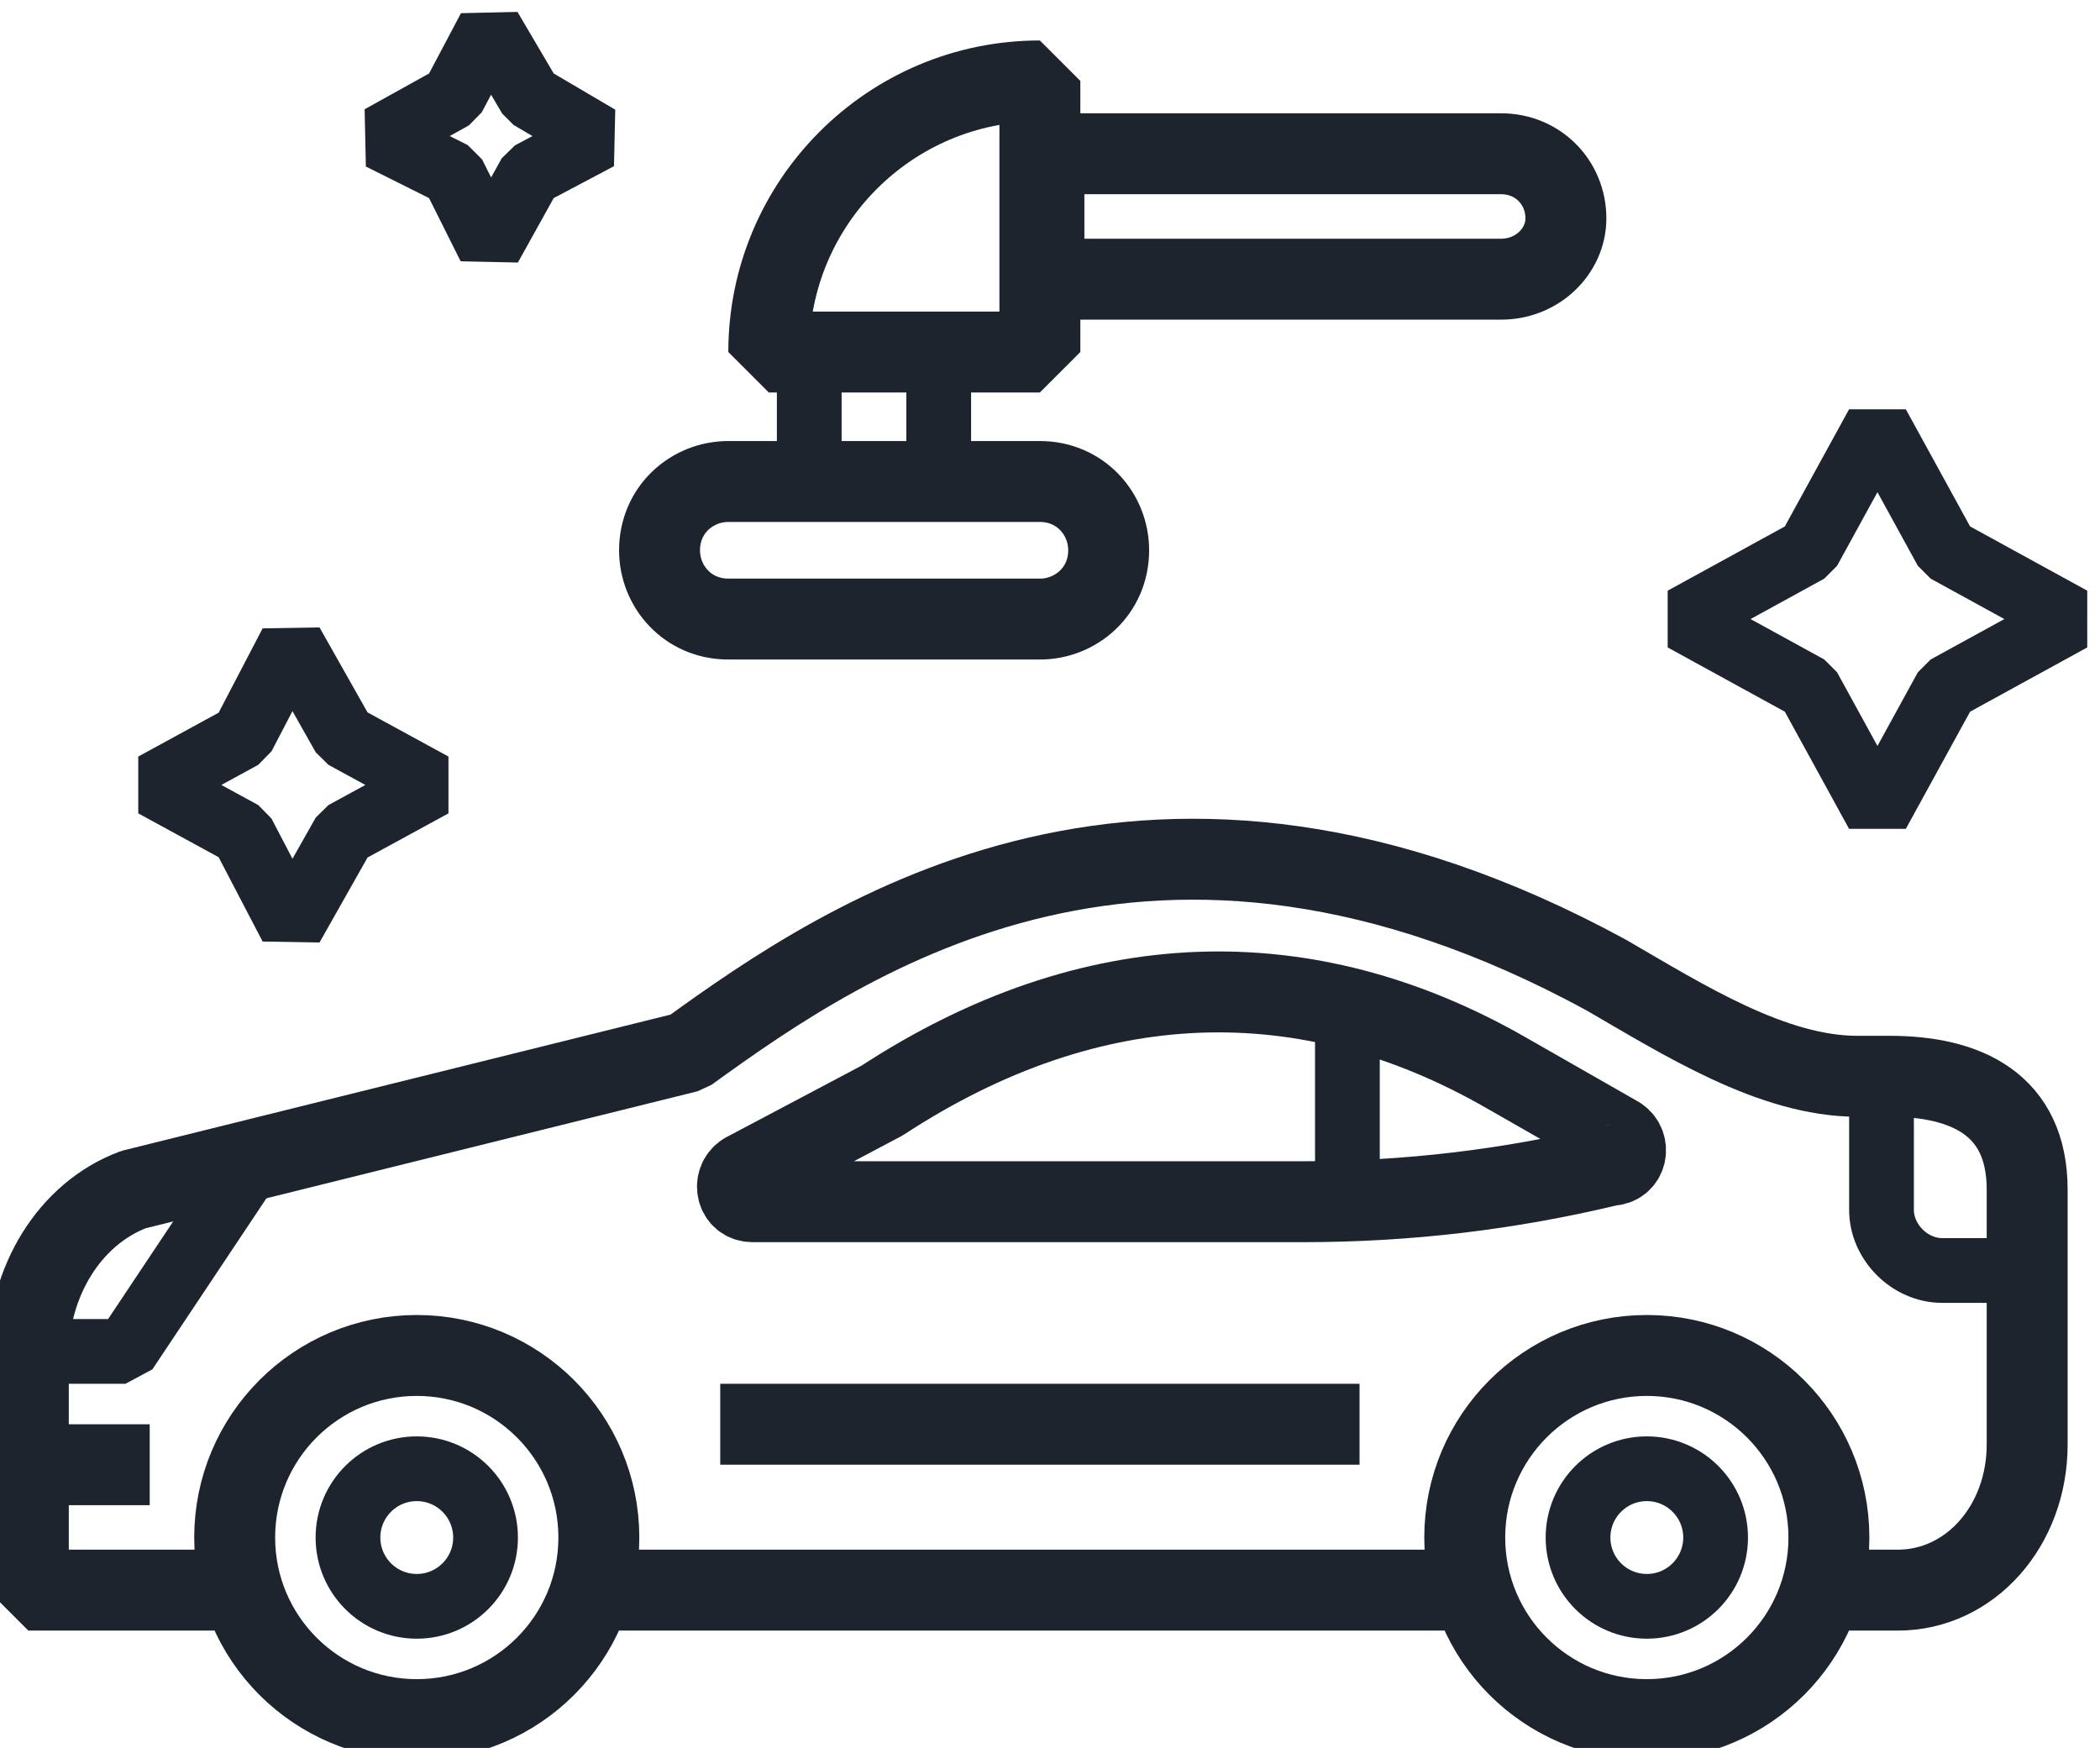 <?xml version="1.0" encoding="utf-8"?>
<!-- Generator: Adobe Illustrator 24.2.0, SVG Export Plug-In . SVG Version: 6.00 Build 0)  -->
<svg version="1.1" id="Layer_1" xmlns="http://www.w3.org/2000/svg" xmlns:xlink="http://www.w3.org/1999/xlink" x="0px" y="0px"
	 viewBox="0 0 51.9 43.2" style="enable-background:new 0 0 51.9 43.2;" xml:space="preserve">
<style type="text/css">
	.st0{fill:none;stroke:#1D242E;stroke-width:2;stroke-linejoin:bevel;stroke-miterlimit:10;}
	.st1{fill:none;stroke:#1D242E;stroke-width:1.6;stroke-linejoin:bevel;stroke-miterlimit:10;}
</style>
<g>
	<g>
		<g>
			<line class="st0" x1="17.8" y1="35.2" x2="33.6" y2="35.2"/>
			<path class="st0" d="M45,39.3h1.9c1.8,0,3.2-1.6,3.2-3.6v-6.3c0-2.1-1.5-2.8-3.4-2.8l-0.8,0c-2.1,0-4.3-1.4-6.2-2.5
				C28.5,18,21,23.1,17,26L3.3,29.4c-1.6,0.6-2.6,2.3-2.6,4.1l0,5.8H6"/>
			<line class="st0" x1="14.6" y1="39.3" x2="36.4" y2="39.3"/>
			<line class="st0" x1="0.7" y1="36.2" x2="3.7" y2="36.2"/>
			<path class="st0" d="M18.4,29c-0.3,0.2-0.2,0.7,0.2,0.7h13.6c2.6,0,5.1-0.3,7.6-0.9h0c0.4,0,0.5-0.5,0.2-0.7l-2.8-1.6
				c-4.9-2.8-10.2-2.7-15.4,0.7L18.4,29z"/>
			<line class="st1" x1="33.3" y1="25.5" x2="33.3" y2="29.7"/>
			<circle class="st0" cx="40.7" cy="38" r="4.5"/>
			<circle class="st1" cx="40.7" cy="38" r="1.7"/>
			<circle class="st0" cx="10.3" cy="38" r="4.5"/>
			<circle class="st1" cx="10.3" cy="38" r="1.7"/>
			<path class="st1" d="M50.7,31.4H48c-0.8,0-1.5-0.7-1.5-1.5v-3.2"/>
		</g>
		<polyline class="st1" points="0.7,33.4 3.1,33.4 6.3,28.6 		"/>
	</g>
	<path class="st0" d="M25.7,15.3H18c-1,0-1.7-0.8-1.7-1.7v0c0-1,0.8-1.7,1.7-1.7h7.7c1,0,1.7,0.8,1.7,1.7v0
		C27.4,14.6,26.6,15.3,25.7,15.3z"/>
	<path class="st0" d="M37.1,6.9H25.8V3.8h11.3c0.9,0,1.6,0.7,1.6,1.6v0C38.7,6.2,38,6.9,37.1,6.9z"/>
	<polygon class="st1" points="46.4,10.5 48.1,13.6 51.2,15.3 48.1,17 46.4,20.1 44.7,17 41.6,15.3 44.7,13.6 	"/>
	<polygon class="st1" points="7.2,15.9 8.5,18.2 10.7,19.4 8.5,20.6 7.2,22.9 6,20.6 3.8,19.4 6,18.2 	"/>
	<polygon class="st1" points="12.1,0.7 13.1,2.4 14.8,3.4 13.1,4.3 12.1,6.1 11.2,4.3 9.4,3.4 11.2,2.4 	"/>
	<path class="st0" d="M25.7,8.7H19v0C19,5,22,2,25.7,2h0V8.7z"/>
	<line class="st1" x1="20" y1="11.9" x2="20" y2="8.7"/>
	<line class="st1" x1="23.2" y1="8.7" x2="23.2" y2="11.9"/>
</g>
</svg>
